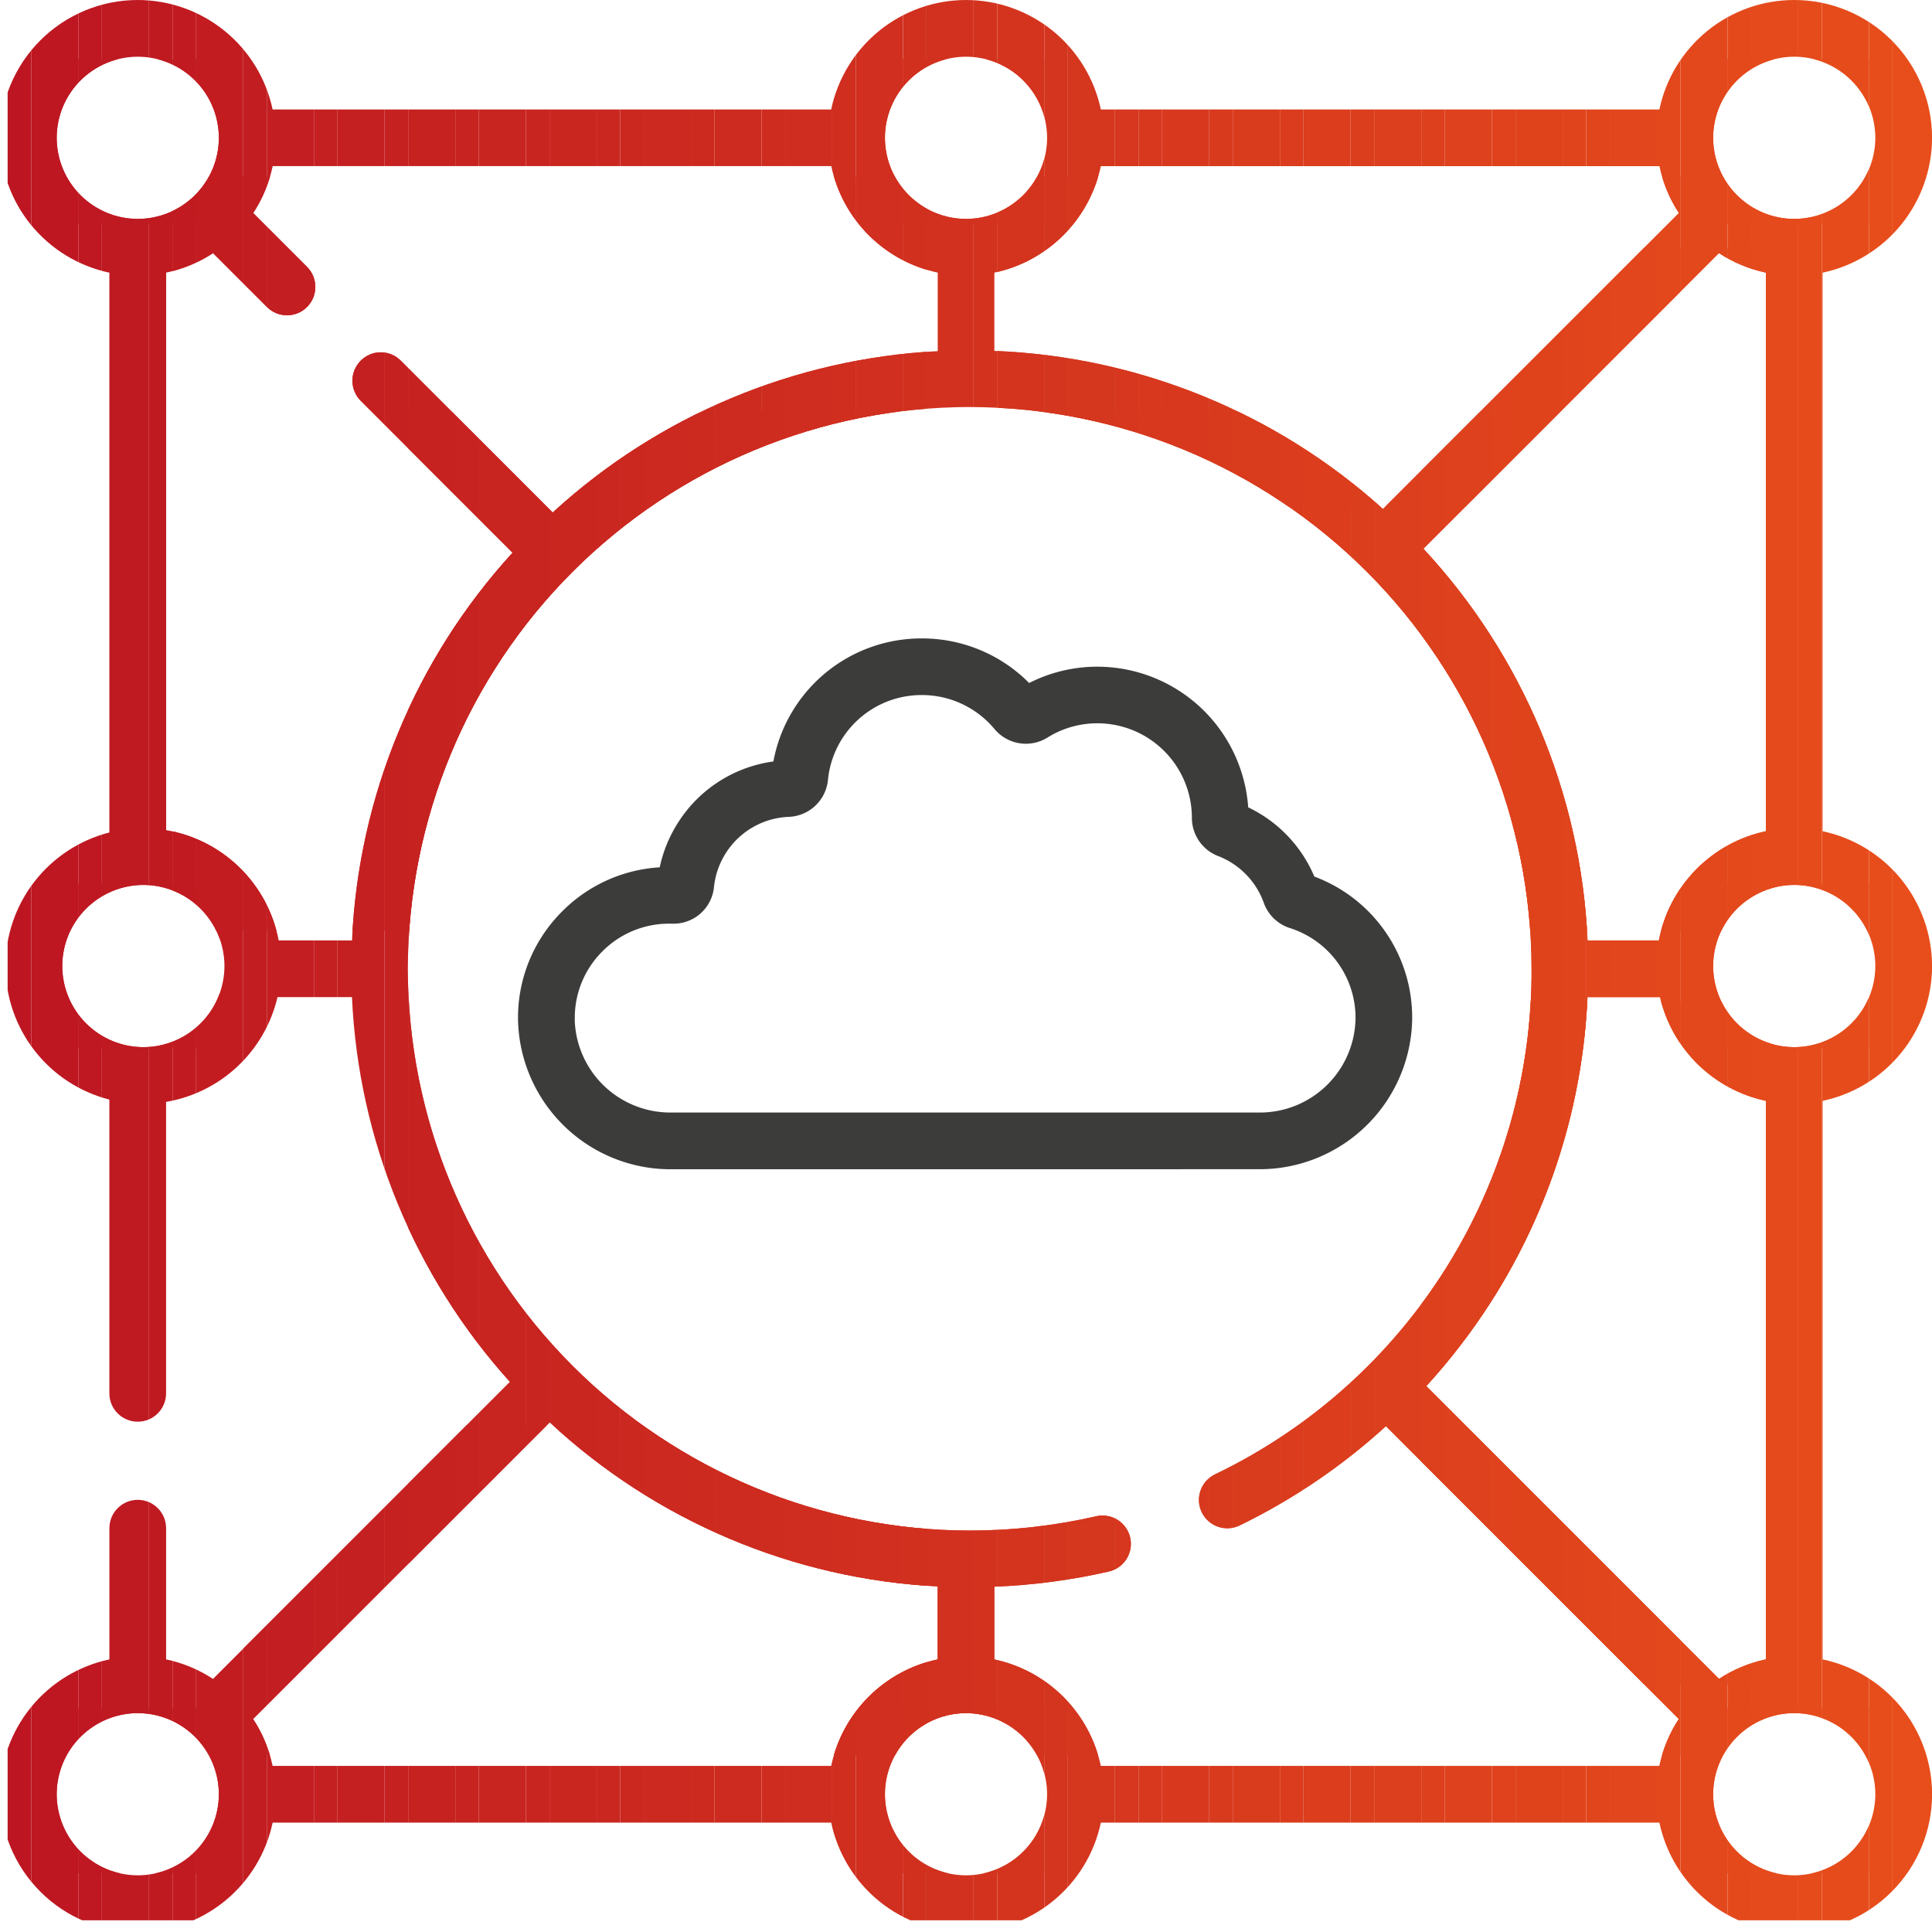 <svg xmlns="http://www.w3.org/2000/svg" xmlns:xlink="http://www.w3.org/1999/xlink" width="68.68" height="68.68" viewBox="0 0 68.68 68.68">
  <defs>
    <clipPath id="clip-path">
      <path id="Path_13374" data-name="Path 13374" d="M455.341-430.723a2.886,2.886,0,0,1-2.882,2.883,2.886,2.886,0,0,1-2.883-2.883,2.886,2.886,0,0,1,2.883-2.883,2.886,2.886,0,0,1,2.882,2.883Zm-32.325,2.883a2.885,2.885,0,0,1-2.882-2.883,2.886,2.886,0,0,1,2.882-2.883,2.887,2.887,0,0,1,2.883,2.883,2.886,2.886,0,0,1-2.883,2.883Zm-29.442,0a2.886,2.886,0,0,1-2.883-2.883,2.887,2.887,0,0,1,2.883-2.883,2.886,2.886,0,0,1,2.882,2.883,2.885,2.885,0,0,1-2.882,2.883Zm24.649-3.89H398.367a4.855,4.855,0,0,0-.694-1.668l10.546-10.546a21.9,21.9,0,0,0,13.789,5.834v2.594a4.911,4.911,0,0,0-3.785,3.786Zm4.927-48.305a19.993,19.993,0,0,1,19.971,19.97,19.843,19.843,0,0,1-11.256,17.973,1.008,1.008,0,0,0-.467,1.348,1.007,1.007,0,0,0,1.346.466,21.966,21.966,0,0,0,5.2-3.529l10.411,10.41a4.854,4.854,0,0,0-.694,1.668H427.809a4.913,4.913,0,0,0-3.786-3.786V-438.1a22.041,22.041,0,0,0,4.073-.54,1.008,1.008,0,0,0,.756-1.208,1.008,1.008,0,0,0-1.208-.756,20.09,20.09,0,0,1-4.5.508,19.992,19.992,0,0,1-19.969-19.97,19.992,19.992,0,0,1,19.969-19.97Zm-29.379,22.755a2.887,2.887,0,0,1-2.882-2.884,2.886,2.886,0,0,1,2.882-2.883,2.887,2.887,0,0,1,2.884,2.883,2.887,2.887,0,0,1-2.884,2.884Zm-3.08-32.325a2.886,2.886,0,0,1,2.883-2.884,2.886,2.886,0,0,1,2.882,2.884,2.886,2.886,0,0,1-2.882,2.882,2.886,2.886,0,0,1-2.883-2.882Zm32.325-2.884a2.886,2.886,0,0,1,2.883,2.884,2.886,2.886,0,0,1-2.883,2.882,2.886,2.886,0,0,1-2.882-2.882,2.886,2.886,0,0,1,2.882-2.884Zm29.443,0a2.886,2.886,0,0,1,2.882,2.884,2.886,2.886,0,0,1-2.882,2.882,2.886,2.886,0,0,1-2.883-2.882,2.886,2.886,0,0,1,2.883-2.884Zm2.882,32.325a2.887,2.887,0,0,1-2.882,2.884,2.886,2.886,0,0,1-2.883-2.884,2.886,2.886,0,0,1,2.883-2.883,2.886,2.886,0,0,1,2.882,2.883Zm-5.557-25.342a4.883,4.883,0,0,0,1.667.693v19.856a4.912,4.912,0,0,0-3.805,3.884h-2.534A21.906,21.906,0,0,0,439.273-475l10.511-10.51Zm-25.76.693a4.912,4.912,0,0,0,3.786-3.786h19.856a4.839,4.839,0,0,0,.693,1.668l-10.521,10.521a21.9,21.9,0,0,0-13.814-5.621v-2.782Zm-15.7,8.53-5.4-5.4a1,1,0,0,0-1.425,0,1.007,1.007,0,0,0,0,1.425l5.4,5.4a21.9,21.9,0,0,0-5.71,13.784h-2.606a4.91,4.91,0,0,0-4-3.921v-19.819a4.87,4.87,0,0,0,1.667-.693l1.915,1.915a1.006,1.006,0,0,0,.714.295,1,1,0,0,0,.712-.295,1.007,1.007,0,0,0,0-1.425l-1.915-1.915a4.841,4.841,0,0,0,.694-1.668h19.856a4.91,4.91,0,0,0,3.785,3.786v2.791a21.912,21.912,0,0,0-13.687,5.739Zm41.462,41.461L439.376-445.23a22.04,22.04,0,0,0,2.314-3.015,21.9,21.9,0,0,0,3.42-10.814h2.578a4.912,4.912,0,0,0,3.762,3.687v19.855a4.882,4.882,0,0,0-1.667.694Zm7.572-25.342a4.906,4.906,0,0,0-3.89-4.792v-19.856a4.906,4.906,0,0,0,3.89-4.793,4.9,4.9,0,0,0-4.9-4.9,4.9,4.9,0,0,0-4.793,3.891H427.809a4.905,4.905,0,0,0-4.793-3.891,4.9,4.9,0,0,0-4.793,3.891H398.367a4.906,4.906,0,0,0-4.793-3.891,4.9,4.9,0,0,0-4.9,4.9,4.906,4.906,0,0,0,3.89,4.793v19.9a4.907,4.907,0,0,0-3.693,4.748,4.906,4.906,0,0,0,3.693,4.748v10.442a1.007,1.007,0,0,0,1.008,1.008,1.007,1.007,0,0,0,1.008-1.008v-10.36a4.913,4.913,0,0,0,3.961-3.724h2.647a21.9,21.9,0,0,0,5.617,13.679l-10.557,10.557a4.869,4.869,0,0,0-1.667-.694v-4.664a1.008,1.008,0,0,0-1.008-1.008,1.008,1.008,0,0,0-1.008,1.008v4.664a4.907,4.907,0,0,0-3.89,4.793,4.9,4.9,0,0,0,4.9,4.9,4.906,4.906,0,0,0,4.793-3.89h19.856a4.9,4.9,0,0,0,4.793,3.89,4.906,4.906,0,0,0,4.793-3.89h19.856a4.9,4.9,0,0,0,4.793,3.89,4.9,4.9,0,0,0,4.9-4.9,4.907,4.907,0,0,0-3.89-4.793v-19.855a4.907,4.907,0,0,0,3.89-4.793Z" transform="translate(-388.676 494.505)" fill="none"/>
    </clipPath>
  </defs>
  <g id="Group_2235" data-name="Group 2235" transform="translate(-388.676 494.505)">
    <g id="Group_2232" data-name="Group 2232" transform="translate(388.676 -494.505)">
      <g id="Group_2231" data-name="Group 2231">
        <g id="Group_2230" data-name="Group 2230">
          <g id="Group_2229" data-name="Group 2229" clip-path="url(#clip-path)">
            <path id="Path_13372" data-name="Path 13372" d="M389-494.5v0Z" transform="translate(-388.729 494.505)" fill="#bd1622"/>
            <rect id="Rectangle_463" data-name="Rectangle 463" width="0.838" height="68.68" transform="translate(0.271 -0.415)" fill="#bd1622"/>
            <rect id="Rectangle_464" data-name="Rectangle 464" width="1.675" height="68.68" transform="translate(1.109 -0.415)" fill="#be1722"/>
            <rect id="Rectangle_465" data-name="Rectangle 465" width="0.838" height="68.68" transform="translate(2.784 -0.415)" fill="#bf1822"/>
            <rect id="Rectangle_466" data-name="Rectangle 466" width="1.675" height="68.68" transform="translate(3.622 -0.415)" fill="#bf1922"/>
            <rect id="Rectangle_467" data-name="Rectangle 467" width="0.838" height="68.68" transform="translate(5.297 -0.415)" fill="#c01a21"/>
            <rect id="Rectangle_468" data-name="Rectangle 468" width="0.838" height="68.68" transform="translate(6.134 -0.415)" fill="#c11b21"/>
            <rect id="Rectangle_469" data-name="Rectangle 469" width="1.675" height="68.68" transform="translate(6.972 -0.415)" fill="#c21c21"/>
            <rect id="Rectangle_470" data-name="Rectangle 470" width="0.838" height="68.68" transform="translate(8.647 -0.415)" fill="#c21d21"/>
            <rect id="Rectangle_471" data-name="Rectangle 471" width="1.675" height="68.68" transform="translate(9.485 -0.415)" fill="#c31e21"/>
            <rect id="Rectangle_472" data-name="Rectangle 472" width="0.838" height="68.68" transform="translate(11.16 -0.415)" fill="#c41f21"/>
            <rect id="Rectangle_473" data-name="Rectangle 473" width="1.675" height="68.68" transform="translate(11.997 -0.415)" fill="#c52021"/>
            <rect id="Rectangle_474" data-name="Rectangle 474" width="0.838" height="68.68" transform="translate(13.672 -0.415)" fill="#c62121"/>
            <rect id="Rectangle_475" data-name="Rectangle 475" width="1.675" height="68.68" transform="translate(14.51 -0.415)" fill="#c62220"/>
            <rect id="Rectangle_476" data-name="Rectangle 476" width="0.838" height="68.68" transform="translate(16.185 -0.415)" fill="#c72320"/>
            <rect id="Rectangle_477" data-name="Rectangle 477" width="1.675" height="68.68" transform="translate(17.023 -0.415)" fill="#c82420"/>
            <rect id="Rectangle_478" data-name="Rectangle 478" width="0.838" height="68.68" transform="translate(18.698 -0.415)" fill="#c92520"/>
            <rect id="Rectangle_479" data-name="Rectangle 479" width="1.675" height="68.68" transform="translate(19.535 -0.415)" fill="#ca2620"/>
            <rect id="Rectangle_480" data-name="Rectangle 480" width="0.838" height="68.68" transform="translate(21.21 -0.415)" fill="#ca2720"/>
            <rect id="Rectangle_481" data-name="Rectangle 481" width="0.838" height="68.68" transform="translate(22.048 -0.415)" fill="#cb2820"/>
            <rect id="Rectangle_482" data-name="Rectangle 482" width="1.675" height="68.68" transform="translate(22.885 -0.415)" fill="#cc2920"/>
            <rect id="Rectangle_483" data-name="Rectangle 483" width="0.838" height="68.68" transform="translate(24.561 -0.415)" fill="#cd2a1f"/>
            <rect id="Rectangle_484" data-name="Rectangle 484" width="1.675" height="68.68" transform="translate(25.398 -0.415)" fill="#cd2b1f"/>
            <rect id="Rectangle_485" data-name="Rectangle 485" width="0.838" height="68.68" transform="translate(27.073 -0.415)" fill="#ce2c1f"/>
            <rect id="Rectangle_486" data-name="Rectangle 486" width="1.675" height="68.68" transform="translate(27.911 -0.415)" fill="#cf2d1f"/>
            <rect id="Rectangle_487" data-name="Rectangle 487" width="0.838" height="68.68" transform="translate(29.586 -0.415)" fill="#d02e1f"/>
            <rect id="Rectangle_488" data-name="Rectangle 488" width="1.675" height="68.68" transform="translate(30.423 -0.415)" fill="#d12f1f"/>
            <rect id="Rectangle_489" data-name="Rectangle 489" width="0.838" height="68.68" transform="translate(32.099 -0.415)" fill="#d1301f"/>
            <rect id="Rectangle_490" data-name="Rectangle 490" width="1.675" height="68.68" transform="translate(32.936 -0.415)" fill="#d2311f"/>
            <rect id="Rectangle_491" data-name="Rectangle 491" width="0.838" height="68.68" transform="translate(34.611 -0.415)" fill="#d3331e"/>
            <rect id="Rectangle_492" data-name="Rectangle 492" width="1.675" height="68.68" transform="translate(35.449 -0.415)" fill="#d4341e"/>
            <rect id="Rectangle_493" data-name="Rectangle 493" width="0.838" height="68.68" transform="translate(37.124 -0.415)" fill="#d4351e"/>
            <rect id="Rectangle_494" data-name="Rectangle 494" width="1.675" height="68.68" transform="translate(37.961 -0.415)" fill="#d5361e"/>
            <rect id="Rectangle_495" data-name="Rectangle 495" width="0.838" height="68.68" transform="translate(39.637 -0.415)" fill="#d6371e"/>
            <rect id="Rectangle_496" data-name="Rectangle 496" width="0.838" height="68.68" transform="translate(40.474 -0.415)" fill="#d7381e"/>
            <rect id="Rectangle_497" data-name="Rectangle 497" width="1.675" height="68.68" transform="translate(41.312 -0.415)" fill="#d8391e"/>
            <rect id="Rectangle_498" data-name="Rectangle 498" width="0.838" height="68.68" transform="translate(42.987 -0.415)" fill="#d83a1e"/>
            <rect id="Rectangle_499" data-name="Rectangle 499" width="1.675" height="68.68" transform="translate(43.824 -0.415)" fill="#d93b1d"/>
            <rect id="Rectangle_500" data-name="Rectangle 500" width="0.838" height="68.68" transform="translate(45.499 -0.415)" fill="#da3c1d"/>
            <rect id="Rectangle_501" data-name="Rectangle 501" width="1.675" height="68.68" transform="translate(46.337 -0.415)" fill="#db3d1d"/>
            <rect id="Rectangle_502" data-name="Rectangle 502" width="0.838" height="68.68" transform="translate(48.012 -0.415)" fill="#db3e1d"/>
            <rect id="Rectangle_503" data-name="Rectangle 503" width="1.675" height="68.68" transform="translate(48.85 -0.415)" fill="#dc3f1d"/>
            <rect id="Rectangle_504" data-name="Rectangle 504" width="0.838" height="68.68" transform="translate(50.525 -0.415)" fill="#dd401d"/>
            <rect id="Rectangle_505" data-name="Rectangle 505" width="1.675" height="68.68" transform="translate(51.362 -0.415)" fill="#de411d"/>
            <rect id="Rectangle_506" data-name="Rectangle 506" width="0.838" height="68.68" transform="translate(53.037 -0.415)" fill="#df421d"/>
            <rect id="Rectangle_507" data-name="Rectangle 507" width="1.675" height="68.68" transform="translate(53.875 -0.415)" fill="#df431c"/>
            <rect id="Rectangle_508" data-name="Rectangle 508" width="0.838" height="68.68" transform="translate(55.55 -0.415)" fill="#e0441c"/>
            <rect id="Rectangle_509" data-name="Rectangle 509" width="0.838" height="68.68" transform="translate(56.388 -0.415)" fill="#e1451c"/>
            <rect id="Rectangle_510" data-name="Rectangle 510" width="1.675" height="68.68" transform="translate(57.225 -0.415)" fill="#e2461c"/>
            <rect id="Rectangle_511" data-name="Rectangle 511" width="0.838" height="68.68" transform="translate(58.9 -0.415)" fill="#e3471c"/>
            <rect id="Rectangle_512" data-name="Rectangle 512" width="1.675" height="68.68" transform="translate(59.738 -0.415)" fill="#e3481c"/>
            <rect id="Rectangle_513" data-name="Rectangle 513" width="0.838" height="68.68" transform="translate(61.413 -0.415)" fill="#e4491c"/>
            <rect id="Rectangle_514" data-name="Rectangle 514" width="1.675" height="68.68" transform="translate(62.251 -0.415)" fill="#e54a1c"/>
            <rect id="Rectangle_515" data-name="Rectangle 515" width="0.838" height="68.68" transform="translate(63.926 -0.415)" fill="#e64b1b"/>
            <rect id="Rectangle_516" data-name="Rectangle 516" width="1.675" height="68.68" transform="translate(64.763 -0.415)" fill="#e64c1b"/>
            <rect id="Rectangle_517" data-name="Rectangle 517" width="0.838" height="68.68" transform="translate(66.438 -0.415)" fill="#e74d1b"/>
            <rect id="Rectangle_518" data-name="Rectangle 518" width="1.675" height="68.68" transform="translate(67.276 -0.415)" fill="#e84e1b"/>
            <path id="Path_13373" data-name="Path 13373" d="M471-425.824v0Z" transform="translate(-402.049 494.505)" fill="#e84e1b"/>
            <rect id="Rectangle_519" data-name="Rectangle 519" width="0.838" height="24.289" transform="translate(50.525 35.6)" fill="#dd401d"/>
            <rect id="Rectangle_520" data-name="Rectangle 520" width="1.675" height="24.289" transform="translate(51.362 35.6)" fill="#de411d"/>
            <rect id="Rectangle_521" data-name="Rectangle 521" width="0.838" height="24.289" transform="translate(53.037 35.6)" fill="#df421d"/>
            <rect id="Rectangle_522" data-name="Rectangle 522" width="1.675" height="24.289" transform="translate(53.875 35.6)" fill="#df431c"/>
            <rect id="Rectangle_523" data-name="Rectangle 523" width="0.838" height="24.289" transform="translate(55.55 35.6)" fill="#e0441c"/>
            <rect id="Rectangle_524" data-name="Rectangle 524" width="0.838" height="24.289" transform="translate(56.388 35.6)" fill="#e1451c"/>
            <rect id="Rectangle_525" data-name="Rectangle 525" width="1.675" height="24.289" transform="translate(57.225 35.6)" fill="#e2461c"/>
            <rect id="Rectangle_526" data-name="Rectangle 526" width="0.838" height="24.289" transform="translate(58.9 35.6)" fill="#e3471c"/>
            <rect id="Rectangle_527" data-name="Rectangle 527" width="1.675" height="24.289" transform="translate(59.738 35.6)" fill="#e3481c"/>
            <rect id="Rectangle_528" data-name="Rectangle 528" width="0.838" height="24.289" transform="translate(61.413 35.6)" fill="#e4491c"/>
            <rect id="Rectangle_529" data-name="Rectangle 529" width="0.838" height="24.289" transform="translate(62.251 35.6)" fill="#e54a1c"/>
            <rect id="Rectangle_530" data-name="Rectangle 530" height="26.802" transform="translate(6.134 6.286)" fill="#c01a21"/>
            <rect id="Rectangle_531" data-name="Rectangle 531" width="0.838" height="26.802" transform="translate(6.134 6.286)" fill="#c11b21"/>
            <rect id="Rectangle_532" data-name="Rectangle 532" width="1.675" height="26.802" transform="translate(6.972 6.286)" fill="#c21c21"/>
            <rect id="Rectangle_533" data-name="Rectangle 533" width="0.838" height="26.802" transform="translate(8.647 6.286)" fill="#c21d21"/>
            <rect id="Rectangle_534" data-name="Rectangle 534" width="1.675" height="26.802" transform="translate(9.485 6.286)" fill="#c31e21"/>
            <rect id="Rectangle_535" data-name="Rectangle 535" width="0.838" height="26.802" transform="translate(11.16 6.286)" fill="#c41f21"/>
            <rect id="Rectangle_536" data-name="Rectangle 536" width="1.675" height="26.802" transform="translate(11.997 6.286)" fill="#c52021"/>
            <rect id="Rectangle_537" data-name="Rectangle 537" width="0.838" height="26.802" transform="translate(13.672 6.286)" fill="#c62121"/>
            <rect id="Rectangle_538" data-name="Rectangle 538" width="1.675" height="26.802" transform="translate(14.51 6.286)" fill="#c62220"/>
            <rect id="Rectangle_539" data-name="Rectangle 539" width="0.838" height="26.802" transform="translate(16.185 6.286)" fill="#c72320"/>
            <rect id="Rectangle_540" data-name="Rectangle 540" width="1.675" height="26.802" transform="translate(17.023 6.286)" fill="#c82420"/>
            <rect id="Rectangle_541" data-name="Rectangle 541" width="0.838" height="26.802" transform="translate(18.698 6.286)" fill="#c92520"/>
            <rect id="Rectangle_542" data-name="Rectangle 542" width="1.675" height="26.802" transform="translate(19.535 6.286)" fill="#ca2620"/>
            <rect id="Rectangle_543" data-name="Rectangle 543" width="0.838" height="26.802" transform="translate(21.21 6.286)" fill="#ca2720"/>
            <rect id="Rectangle_544" data-name="Rectangle 544" width="0.838" height="26.802" transform="translate(22.048 6.286)" fill="#cb2820"/>
            <rect id="Rectangle_545" data-name="Rectangle 545" width="1.675" height="26.802" transform="translate(22.885 6.286)" fill="#cc2920"/>
            <rect id="Rectangle_546" data-name="Rectangle 546" width="0.838" height="26.802" transform="translate(24.561 6.286)" fill="#cd2a1f"/>
            <rect id="Rectangle_547" data-name="Rectangle 547" width="1.675" height="26.802" transform="translate(25.398 6.286)" fill="#cd2b1f"/>
            <rect id="Rectangle_548" data-name="Rectangle 548" width="0.838" height="26.802" transform="translate(27.073 6.286)" fill="#ce2c1f"/>
            <rect id="Rectangle_549" data-name="Rectangle 549" width="1.675" height="26.802" transform="translate(27.911 6.286)" fill="#cf2d1f"/>
            <rect id="Rectangle_550" data-name="Rectangle 550" width="0.838" height="26.802" transform="translate(29.586 6.286)" fill="#d02e1f"/>
            <rect id="Rectangle_551" data-name="Rectangle 551" width="1.675" height="26.802" transform="translate(30.423 6.286)" fill="#d12f1f"/>
            <rect id="Rectangle_552" data-name="Rectangle 552" width="0.838" height="26.802" transform="translate(32.099 6.286)" fill="#d1301f"/>
            <rect id="Rectangle_553" data-name="Rectangle 553" height="26.802" transform="translate(32.936 6.286)" fill="#d2311f"/>
            <rect id="Rectangle_554" data-name="Rectangle 554" height="11.726" transform="translate(35.449 6.286)" fill="#d3331e"/>
            <rect id="Rectangle_555" data-name="Rectangle 555" width="1.675" height="11.726" transform="translate(35.449 6.286)" fill="#d4341e"/>
            <rect id="Rectangle_556" data-name="Rectangle 556" width="0.838" height="11.726" transform="translate(37.124 6.286)" fill="#d4351e"/>
            <rect id="Rectangle_557" data-name="Rectangle 557" width="1.675" height="11.726" transform="translate(37.961 6.286)" fill="#d5361e"/>
            <rect id="Rectangle_558" data-name="Rectangle 558" width="0.838" height="11.726" transform="translate(39.637 6.286)" fill="#d6371e"/>
            <rect id="Rectangle_559" data-name="Rectangle 559" width="0.838" height="11.726" transform="translate(40.474 6.286)" fill="#d7381e"/>
            <rect id="Rectangle_560" data-name="Rectangle 560" width="1.675" height="11.726" transform="translate(41.312 6.286)" fill="#d8391e"/>
            <rect id="Rectangle_561" data-name="Rectangle 561" width="0.838" height="11.726" transform="translate(42.987 6.286)" fill="#d83a1e"/>
            <rect id="Rectangle_562" data-name="Rectangle 562" width="1.675" height="11.726" transform="translate(43.824 6.286)" fill="#d93b1d"/>
            <rect id="Rectangle_563" data-name="Rectangle 563" width="0.838" height="11.726" transform="translate(45.499 6.286)" fill="#da3c1d"/>
            <rect id="Rectangle_564" data-name="Rectangle 564" width="1.675" height="11.726" transform="translate(46.337 6.286)" fill="#db3d1d"/>
            <rect id="Rectangle_565" data-name="Rectangle 565" width="0.838" height="11.726" transform="translate(48.012 6.286)" fill="#db3e1d"/>
            <rect id="Rectangle_566" data-name="Rectangle 566" width="1.675" height="11.726" transform="translate(48.85 6.286)" fill="#dc3f1d"/>
            <rect id="Rectangle_567" data-name="Rectangle 567" width="0.838" height="11.726" transform="translate(50.525 6.286)" fill="#dd401d"/>
            <rect id="Rectangle_568" data-name="Rectangle 568" width="1.675" height="11.726" transform="translate(51.362 6.286)" fill="#de411d"/>
            <rect id="Rectangle_569" data-name="Rectangle 569" width="0.838" height="11.726" transform="translate(53.037 6.286)" fill="#df421d"/>
            <rect id="Rectangle_570" data-name="Rectangle 570" width="1.675" height="11.726" transform="translate(53.875 6.286)" fill="#df431c"/>
            <rect id="Rectangle_571" data-name="Rectangle 571" width="0.838" height="11.726" transform="translate(55.55 6.286)" fill="#e0441c"/>
            <rect id="Rectangle_572" data-name="Rectangle 572" width="0.838" height="11.726" transform="translate(56.388 6.286)" fill="#e1451c"/>
            <rect id="Rectangle_573" data-name="Rectangle 573" width="1.675" height="11.726" transform="translate(57.225 6.286)" fill="#e2461c"/>
            <rect id="Rectangle_574" data-name="Rectangle 574" width="0.838" height="11.726" transform="translate(58.9 6.286)" fill="#e3471c"/>
            <rect id="Rectangle_575" data-name="Rectangle 575" width="0.838" height="24.289" transform="translate(50.525 8.799)" fill="#dd401d"/>
            <rect id="Rectangle_576" data-name="Rectangle 576" width="1.675" height="24.289" transform="translate(51.362 8.799)" fill="#de411d"/>
            <rect id="Rectangle_577" data-name="Rectangle 577" width="0.838" height="24.289" transform="translate(53.037 8.799)" fill="#df421d"/>
            <rect id="Rectangle_578" data-name="Rectangle 578" width="1.675" height="24.289" transform="translate(53.875 8.799)" fill="#df431c"/>
            <rect id="Rectangle_579" data-name="Rectangle 579" width="0.838" height="24.289" transform="translate(55.55 8.799)" fill="#e0441c"/>
            <rect id="Rectangle_580" data-name="Rectangle 580" width="0.838" height="24.289" transform="translate(56.388 8.799)" fill="#e1451c"/>
            <rect id="Rectangle_581" data-name="Rectangle 581" width="1.675" height="24.289" transform="translate(57.225 8.799)" fill="#e2461c"/>
            <rect id="Rectangle_582" data-name="Rectangle 582" width="0.838" height="24.289" transform="translate(58.9 8.799)" fill="#e3471c"/>
            <rect id="Rectangle_583" data-name="Rectangle 583" width="1.675" height="24.289" transform="translate(59.738 8.799)" fill="#e3481c"/>
            <rect id="Rectangle_584" data-name="Rectangle 584" width="0.838" height="24.289" transform="translate(61.413 8.799)" fill="#e4491c"/>
            <rect id="Rectangle_585" data-name="Rectangle 585" width="0.838" height="24.289" transform="translate(62.251 8.799)" fill="#e54a1c"/>
            <rect id="Rectangle_586" data-name="Rectangle 586" width="0.838" height="5.863" transform="translate(60.576 31.413)" fill="#e3481c"/>
            <rect id="Rectangle_587" data-name="Rectangle 587" width="0.838" height="5.863" transform="translate(61.413 31.413)" fill="#e4491c"/>
            <rect id="Rectangle_588" data-name="Rectangle 588" width="1.675" height="5.863" transform="translate(62.251 31.413)" fill="#e54a1c"/>
            <rect id="Rectangle_589" data-name="Rectangle 589" width="0.838" height="5.863" transform="translate(63.926 31.413)" fill="#e64b1b"/>
            <rect id="Rectangle_590" data-name="Rectangle 590" width="1.675" height="5.863" transform="translate(64.763 31.413)" fill="#e64c1b"/>
            <rect id="Rectangle_591" data-name="Rectangle 591" height="5.863" transform="translate(66.438 31.413)" fill="#e74d1b"/>
            <rect id="Rectangle_592" data-name="Rectangle 592" width="0.838" height="5.863" transform="translate(60.576 2.098)" fill="#e3481c"/>
            <rect id="Rectangle_593" data-name="Rectangle 593" width="0.838" height="5.863" transform="translate(61.413 2.098)" fill="#e4491c"/>
            <rect id="Rectangle_594" data-name="Rectangle 594" width="1.675" height="5.863" transform="translate(62.251 2.098)" fill="#e54a1c"/>
            <rect id="Rectangle_595" data-name="Rectangle 595" width="0.838" height="5.863" transform="translate(63.926 2.098)" fill="#e64b1b"/>
            <rect id="Rectangle_596" data-name="Rectangle 596" width="1.675" height="5.863" transform="translate(64.763 2.098)" fill="#e64c1b"/>
            <rect id="Rectangle_597" data-name="Rectangle 597" height="5.863" transform="translate(66.438 2.098)" fill="#e74d1b"/>
            <rect id="Rectangle_598" data-name="Rectangle 598" width="0.838" height="5.863" transform="translate(31.261 2.098)" fill="#d12f1f"/>
            <rect id="Rectangle_599" data-name="Rectangle 599" width="0.838" height="5.863" transform="translate(32.099 2.098)" fill="#d1301f"/>
            <rect id="Rectangle_600" data-name="Rectangle 600" width="1.675" height="5.863" transform="translate(32.936 2.098)" fill="#d2311f"/>
            <rect id="Rectangle_601" data-name="Rectangle 601" width="0.838" height="5.863" transform="translate(34.611 2.098)" fill="#d3331e"/>
            <rect id="Rectangle_602" data-name="Rectangle 602" width="1.675" height="5.863" transform="translate(35.449 2.098)" fill="#d4341e"/>
            <rect id="Rectangle_603" data-name="Rectangle 603" height="5.863" transform="translate(37.124 2.098)" fill="#d4351e"/>
            <rect id="Rectangle_604" data-name="Rectangle 604" width="0.838" height="5.863" transform="translate(1.946 2.098)" fill="#be1722"/>
            <rect id="Rectangle_605" data-name="Rectangle 605" width="0.838" height="5.863" transform="translate(2.784 2.098)" fill="#bf1822"/>
            <rect id="Rectangle_606" data-name="Rectangle 606" width="1.675" height="5.863" transform="translate(3.622 2.098)" fill="#bf1922"/>
            <rect id="Rectangle_607" data-name="Rectangle 607" width="0.838" height="5.863" transform="translate(5.297 2.098)" fill="#c01a21"/>
            <rect id="Rectangle_608" data-name="Rectangle 608" width="0.838" height="5.863" transform="translate(6.134 2.098)" fill="#c11b21"/>
            <rect id="Rectangle_609" data-name="Rectangle 609" width="0.838" height="5.863" transform="translate(6.972 2.098)" fill="#c21c21"/>
            <rect id="Rectangle_610" data-name="Rectangle 610" width="0.838" height="5.863" transform="translate(1.946 31.413)" fill="#be1722"/>
            <rect id="Rectangle_611" data-name="Rectangle 611" width="0.838" height="5.863" transform="translate(2.784 31.413)" fill="#bf1822"/>
            <rect id="Rectangle_612" data-name="Rectangle 612" width="1.675" height="5.863" transform="translate(3.622 31.413)" fill="#bf1922"/>
            <rect id="Rectangle_613" data-name="Rectangle 613" width="0.838" height="5.863" transform="translate(5.297 31.413)" fill="#c01a21"/>
            <rect id="Rectangle_614" data-name="Rectangle 614" width="0.838" height="5.863" transform="translate(6.134 31.413)" fill="#c11b21"/>
            <rect id="Rectangle_615" data-name="Rectangle 615" width="0.838" height="5.863" transform="translate(6.972 31.413)" fill="#c21c21"/>
            <rect id="Rectangle_616" data-name="Rectangle 616" height="47.741" transform="translate(14.51 14.661)" fill="#c62121"/>
            <rect id="Rectangle_617" data-name="Rectangle 617" width="1.675" height="47.741" transform="translate(14.51 14.661)" fill="#c62220"/>
            <rect id="Rectangle_618" data-name="Rectangle 618" width="0.838" height="47.741" transform="translate(16.185 14.661)" fill="#c72320"/>
            <rect id="Rectangle_619" data-name="Rectangle 619" width="1.675" height="47.741" transform="translate(17.023 14.661)" fill="#c82420"/>
            <rect id="Rectangle_620" data-name="Rectangle 620" width="0.838" height="47.741" transform="translate(18.698 14.661)" fill="#c92520"/>
            <rect id="Rectangle_621" data-name="Rectangle 621" width="1.675" height="47.741" transform="translate(19.535 14.661)" fill="#ca2620"/>
            <rect id="Rectangle_622" data-name="Rectangle 622" width="0.838" height="47.741" transform="translate(21.21 14.661)" fill="#ca2720"/>
            <rect id="Rectangle_623" data-name="Rectangle 623" width="0.838" height="47.741" transform="translate(22.048 14.661)" fill="#cb2820"/>
            <rect id="Rectangle_624" data-name="Rectangle 624" width="1.675" height="47.741" transform="translate(22.885 14.661)" fill="#cc2920"/>
            <rect id="Rectangle_625" data-name="Rectangle 625" width="0.838" height="47.741" transform="translate(24.561 14.661)" fill="#cd2a1f"/>
            <rect id="Rectangle_626" data-name="Rectangle 626" width="1.675" height="47.741" transform="translate(25.398 14.661)" fill="#cd2b1f"/>
            <rect id="Rectangle_627" data-name="Rectangle 627" width="0.838" height="47.741" transform="translate(27.073 14.661)" fill="#ce2c1f"/>
            <rect id="Rectangle_628" data-name="Rectangle 628" width="1.675" height="47.741" transform="translate(27.911 14.661)" fill="#cf2d1f"/>
            <rect id="Rectangle_629" data-name="Rectangle 629" width="0.838" height="47.741" transform="translate(29.586 14.661)" fill="#d02e1f"/>
            <rect id="Rectangle_630" data-name="Rectangle 630" width="1.675" height="47.741" transform="translate(30.423 14.661)" fill="#d12f1f"/>
            <rect id="Rectangle_631" data-name="Rectangle 631" width="0.838" height="47.741" transform="translate(32.099 14.661)" fill="#d1301f"/>
            <rect id="Rectangle_632" data-name="Rectangle 632" width="1.675" height="47.741" transform="translate(32.936 14.661)" fill="#d2311f"/>
            <rect id="Rectangle_633" data-name="Rectangle 633" width="0.838" height="47.741" transform="translate(34.611 14.661)" fill="#d3331e"/>
            <rect id="Rectangle_634" data-name="Rectangle 634" width="1.675" height="47.741" transform="translate(35.449 14.661)" fill="#d4341e"/>
            <rect id="Rectangle_635" data-name="Rectangle 635" width="0.838" height="47.741" transform="translate(37.124 14.661)" fill="#d4351e"/>
            <rect id="Rectangle_636" data-name="Rectangle 636" width="1.675" height="47.741" transform="translate(37.961 14.661)" fill="#d5361e"/>
            <rect id="Rectangle_637" data-name="Rectangle 637" width="0.838" height="47.741" transform="translate(39.637 14.661)" fill="#d6371e"/>
            <rect id="Rectangle_638" data-name="Rectangle 638" width="0.838" height="47.741" transform="translate(40.474 14.661)" fill="#d7381e"/>
            <rect id="Rectangle_639" data-name="Rectangle 639" width="1.675" height="47.741" transform="translate(41.312 14.661)" fill="#d8391e"/>
            <rect id="Rectangle_640" data-name="Rectangle 640" width="0.838" height="47.741" transform="translate(42.987 14.661)" fill="#d83a1e"/>
            <rect id="Rectangle_641" data-name="Rectangle 641" width="1.675" height="47.741" transform="translate(43.824 14.661)" fill="#d93b1d"/>
            <rect id="Rectangle_642" data-name="Rectangle 642" width="0.838" height="47.741" transform="translate(45.499 14.661)" fill="#da3c1d"/>
            <rect id="Rectangle_643" data-name="Rectangle 643" width="1.675" height="47.741" transform="translate(46.337 14.661)" fill="#db3d1d"/>
            <rect id="Rectangle_644" data-name="Rectangle 644" width="0.838" height="47.741" transform="translate(48.012 14.661)" fill="#db3e1d"/>
            <rect id="Rectangle_645" data-name="Rectangle 645" width="1.675" height="47.741" transform="translate(48.85 14.661)" fill="#dc3f1d"/>
            <rect id="Rectangle_646" data-name="Rectangle 646" width="0.838" height="47.741" transform="translate(50.525 14.661)" fill="#dd401d"/>
            <rect id="Rectangle_647" data-name="Rectangle 647" width="1.675" height="47.741" transform="translate(51.362 14.661)" fill="#de411d"/>
            <rect id="Rectangle_648" data-name="Rectangle 648" width="0.838" height="47.741" transform="translate(53.037 14.661)" fill="#df421d"/>
            <rect id="Rectangle_649" data-name="Rectangle 649" width="1.675" height="47.741" transform="translate(53.875 14.661)" fill="#df431c"/>
            <rect id="Rectangle_650" data-name="Rectangle 650" width="0.838" height="47.741" transform="translate(55.55 14.661)" fill="#e0441c"/>
            <rect id="Rectangle_651" data-name="Rectangle 651" width="0.838" height="47.741" transform="translate(56.388 14.661)" fill="#e1451c"/>
            <rect id="Rectangle_652" data-name="Rectangle 652" width="1.675" height="47.741" transform="translate(57.225 14.661)" fill="#e2461c"/>
            <rect id="Rectangle_653" data-name="Rectangle 653" width="0.838" height="47.741" transform="translate(58.9 14.661)" fill="#e3471c"/>
            <rect id="Rectangle_654" data-name="Rectangle 654" width="0.838" height="11.726" transform="translate(8.647 50.676)" fill="#c21d21"/>
            <rect id="Rectangle_655" data-name="Rectangle 655" width="1.675" height="11.726" transform="translate(9.485 50.676)" fill="#c31e21"/>
            <rect id="Rectangle_656" data-name="Rectangle 656" width="0.838" height="11.726" transform="translate(11.16 50.676)" fill="#c41f21"/>
            <rect id="Rectangle_657" data-name="Rectangle 657" width="1.675" height="11.726" transform="translate(11.997 50.676)" fill="#c52021"/>
            <rect id="Rectangle_658" data-name="Rectangle 658" width="0.838" height="11.726" transform="translate(13.672 50.676)" fill="#c62121"/>
            <rect id="Rectangle_659" data-name="Rectangle 659" width="1.675" height="11.726" transform="translate(14.51 50.676)" fill="#c62220"/>
            <rect id="Rectangle_660" data-name="Rectangle 660" width="0.838" height="11.726" transform="translate(16.185 50.676)" fill="#c72320"/>
            <rect id="Rectangle_661" data-name="Rectangle 661" width="1.675" height="11.726" transform="translate(17.023 50.676)" fill="#c82420"/>
            <rect id="Rectangle_662" data-name="Rectangle 662" width="0.838" height="11.726" transform="translate(18.698 50.676)" fill="#c92520"/>
            <rect id="Rectangle_663" data-name="Rectangle 663" width="1.675" height="11.726" transform="translate(19.535 50.676)" fill="#ca2620"/>
            <rect id="Rectangle_664" data-name="Rectangle 664" width="0.838" height="11.726" transform="translate(21.21 50.676)" fill="#ca2720"/>
            <rect id="Rectangle_665" data-name="Rectangle 665" width="0.838" height="11.726" transform="translate(22.048 50.676)" fill="#cb2820"/>
            <rect id="Rectangle_666" data-name="Rectangle 666" width="1.675" height="11.726" transform="translate(22.885 50.676)" fill="#cc2920"/>
            <rect id="Rectangle_667" data-name="Rectangle 667" width="0.838" height="11.726" transform="translate(24.561 50.676)" fill="#cd2a1f"/>
            <rect id="Rectangle_668" data-name="Rectangle 668" width="1.675" height="11.726" transform="translate(25.398 50.676)" fill="#cd2b1f"/>
            <rect id="Rectangle_669" data-name="Rectangle 669" width="0.838" height="11.726" transform="translate(27.073 50.676)" fill="#ce2c1f"/>
            <rect id="Rectangle_670" data-name="Rectangle 670" width="1.675" height="11.726" transform="translate(27.911 50.676)" fill="#cf2d1f"/>
            <rect id="Rectangle_671" data-name="Rectangle 671" width="0.838" height="11.726" transform="translate(29.586 50.676)" fill="#d02e1f"/>
            <rect id="Rectangle_672" data-name="Rectangle 672" width="1.675" height="11.726" transform="translate(30.423 50.676)" fill="#d12f1f"/>
            <rect id="Rectangle_673" data-name="Rectangle 673" width="0.838" height="11.726" transform="translate(32.099 50.676)" fill="#d1301f"/>
            <rect id="Rectangle_674" data-name="Rectangle 674" height="11.726" transform="translate(32.936 50.676)" fill="#d2311f"/>
            <rect id="Rectangle_675" data-name="Rectangle 675" width="0.838" height="5.863" transform="translate(1.946 60.727)" fill="#be1722"/>
            <rect id="Rectangle_676" data-name="Rectangle 676" width="0.838" height="5.863" transform="translate(2.784 60.727)" fill="#bf1822"/>
            <rect id="Rectangle_677" data-name="Rectangle 677" width="1.675" height="5.863" transform="translate(3.622 60.727)" fill="#bf1922"/>
            <rect id="Rectangle_678" data-name="Rectangle 678" width="0.838" height="5.863" transform="translate(5.297 60.727)" fill="#c01a21"/>
            <rect id="Rectangle_679" data-name="Rectangle 679" width="0.838" height="5.863" transform="translate(6.134 60.727)" fill="#c11b21"/>
            <rect id="Rectangle_680" data-name="Rectangle 680" width="0.838" height="5.863" transform="translate(6.972 60.727)" fill="#c21c21"/>
            <rect id="Rectangle_681" data-name="Rectangle 681" width="0.838" height="5.863" transform="translate(31.261 60.727)" fill="#d12f1f"/>
            <rect id="Rectangle_682" data-name="Rectangle 682" width="0.838" height="5.863" transform="translate(32.099 60.727)" fill="#d1301f"/>
            <rect id="Rectangle_683" data-name="Rectangle 683" width="1.675" height="5.863" transform="translate(32.936 60.727)" fill="#d2311f"/>
            <rect id="Rectangle_684" data-name="Rectangle 684" width="0.838" height="5.863" transform="translate(34.611 60.727)" fill="#d3331e"/>
            <rect id="Rectangle_685" data-name="Rectangle 685" width="1.675" height="5.863" transform="translate(35.449 60.727)" fill="#d4341e"/>
            <rect id="Rectangle_686" data-name="Rectangle 686" height="5.863" transform="translate(37.124 60.727)" fill="#d4351e"/>
            <rect id="Rectangle_687" data-name="Rectangle 687" width="0.838" height="5.863" transform="translate(60.576 60.727)" fill="#e3481c"/>
            <rect id="Rectangle_688" data-name="Rectangle 688" width="0.838" height="5.863" transform="translate(61.413 60.727)" fill="#e4491c"/>
            <rect id="Rectangle_689" data-name="Rectangle 689" width="1.675" height="5.863" transform="translate(62.251 60.727)" fill="#e54a1c"/>
            <rect id="Rectangle_690" data-name="Rectangle 690" width="0.838" height="5.863" transform="translate(63.926 60.727)" fill="#e64b1b"/>
            <rect id="Rectangle_691" data-name="Rectangle 691" width="1.675" height="5.863" transform="translate(64.763 60.727)" fill="#e64c1b"/>
            <rect id="Rectangle_692" data-name="Rectangle 692" height="5.863" transform="translate(66.438 60.727)" fill="#e74d1b"/>
          </g>
        </g>
      </g>
    </g>
    <g id="Group_2234" data-name="Group 2234" transform="translate(407.093 -471.815)">
      <g id="Group_2233" data-name="Group 2233">
        <path id="Path_13375" data-name="Path 13375" d="M412.68-453.869a3.33,3.33,0,0,1,.967-2.4,3.332,3.332,0,0,1,2.391-1l.106,0a1.442,1.442,0,0,0,1.483-1.293,2.765,2.765,0,0,1,.359-1.111,2.778,2.778,0,0,1,2.309-1.393,1.455,1.455,0,0,0,1.384-1.306,3.343,3.343,0,0,1,3.341-3.024,3.355,3.355,0,0,1,2.583,1.212,1.452,1.452,0,0,0,1.879.3,3.345,3.345,0,0,1,1.776-.508,3.363,3.363,0,0,1,3.359,3.361,1.456,1.456,0,0,0,.926,1.356,2.79,2.79,0,0,1,1.631,1.669h0a1.455,1.455,0,0,0,.922.892,3.346,3.346,0,0,1,2.338,3.223A3.4,3.4,0,0,1,437-450.555H416.1a3.4,3.4,0,0,1-3.423-3.314ZM437-448.54a5.426,5.426,0,0,0,5.448-5.341,5.35,5.35,0,0,0-3.478-5.063,4.793,4.793,0,0,0-2.351-2.46,5.382,5.382,0,0,0-5.361-5,5.346,5.346,0,0,0-2.426.58,5.357,5.357,0,0,0-3.811-1.585,5.352,5.352,0,0,0-5.281,4.374,4.774,4.774,0,0,0-3.5,2.357,4.773,4.773,0,0,0-.541,1.406,5.33,5.33,0,0,0-3.488,1.588,5.328,5.328,0,0,0-1.549,3.846,5.427,5.427,0,0,0,5.438,5.3Z" transform="translate(-410.664 467.414)" fill="#3c3c3b"/>
      </g>
    </g>
  </g>
</svg>
